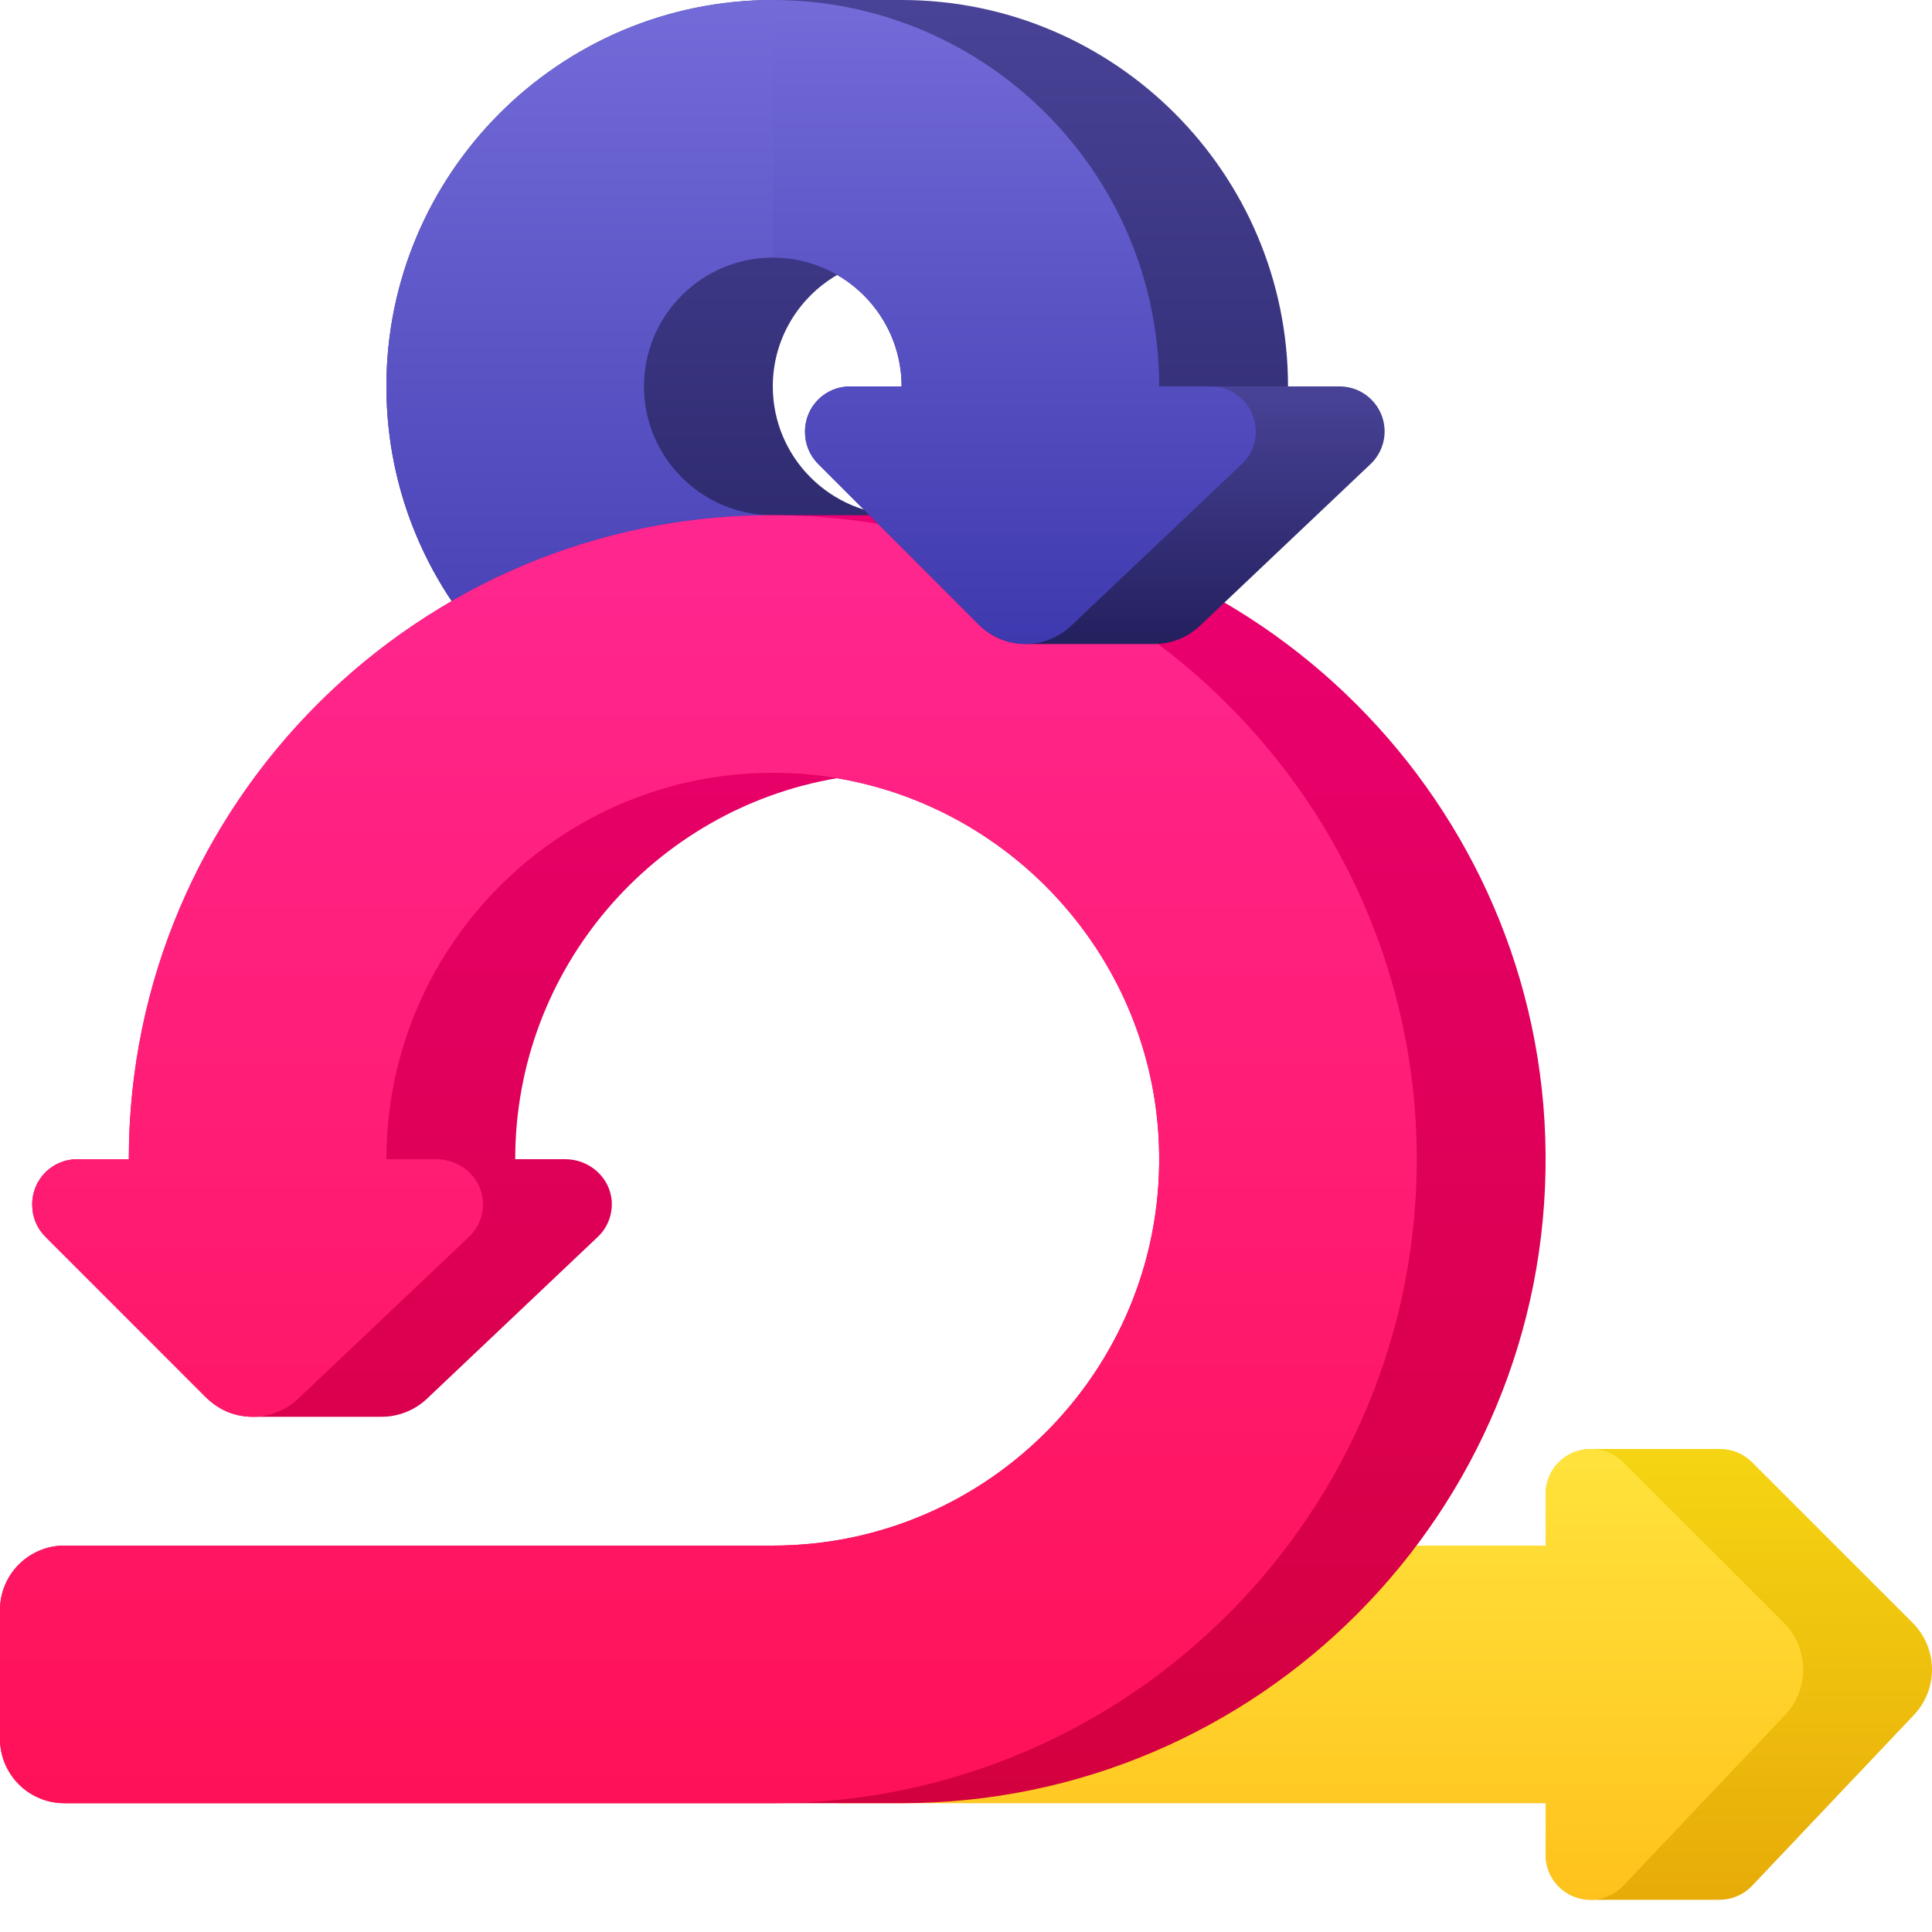 <?xml version="1.0" encoding="UTF-8"?>
<svg width="40px" height="40px" viewBox="0 0 40 40" version="1.1" xmlns="http://www.w3.org/2000/svg" xmlns:xlink="http://www.w3.org/1999/xlink">
    <title>scrum</title>
    <defs>
        <linearGradient x1="50%" y1="0%" x2="50%" y2="100%" id="linearGradient-1">
            <stop stop-color="#494397" offset="0%"></stop>
            <stop stop-color="#23205E" offset="100%"></stop>
        </linearGradient>
        <linearGradient x1="50%" y1="0%" x2="50%" y2="100%" id="linearGradient-2">
            <stop stop-color="#736BD8" offset="0%"></stop>
            <stop stop-color="#3F39AF" offset="100%"></stop>
        </linearGradient>
        <linearGradient x1="50%" y1="0%" x2="50%" y2="100%" id="linearGradient-3">
            <stop stop-color="#F5D513" offset="0%"></stop>
            <stop stop-color="#E7AB08" offset="100%"></stop>
        </linearGradient>
        <linearGradient x1="50%" y1="0%" x2="50%" y2="100%" id="linearGradient-4">
            <stop stop-color="#FFE33C" offset="0%"></stop>
            <stop stop-color="#FFC21C" offset="100%"></stop>
        </linearGradient>
        <linearGradient x1="50%" y1="0%" x2="50%" y2="100%" id="linearGradient-5">
            <stop stop-color="#EB0072" offset="0%"></stop>
            <stop stop-color="#D3003E" offset="100%"></stop>
        </linearGradient>
        <linearGradient x1="50%" y1="0%" x2="50%" y2="100%" id="linearGradient-6">
            <stop stop-color="#FF2790" offset="0%"></stop>
            <stop stop-color="#FF1157" offset="100%"></stop>
        </linearGradient>
        <linearGradient x1="50%" y1="0%" x2="50%" y2="100%" id="linearGradient-7">
            <stop stop-color="#494397" offset="0%"></stop>
            <stop stop-color="#23205E" offset="100%"></stop>
        </linearGradient>
        <linearGradient x1="50%" y1="0%" x2="50%" y2="100%" id="linearGradient-8">
            <stop stop-color="#736BD8" offset="0%"></stop>
            <stop stop-color="#3F39AF" offset="100%"></stop>
        </linearGradient>
    </defs>
    <g id="Visual-Designs" stroke="none" stroke-width="1" fill="none" fill-rule="evenodd">
        <g id="Solutions" transform="translate(-992, -1115)" fill-rule="nonzero">
            <g id="scrum" transform="translate(992, 1115)">
                <path d="M18.667,0 C18.212,0 16.454,0 16,0 C11.589,0 8,3.589 8,8 C8,12.411 11.589,16 16,16 L18.667,16 L18.667,10.667 C17.196,10.667 16,9.47 16,8 C16,7.015 16.537,6.154 17.333,5.692 C18.13,6.154 18.667,7.015 18.667,8 L26.667,8 C26.667,3.589 23.078,0 18.667,0 Z" id="Path" fill="url(#linearGradient-1)"></path>
                <path d="M8,8 C8,12.411 11.589,16 16,16 L16,10.667 C14.53,10.667 13.333,9.47 13.333,8 C13.333,6.53 14.53,5.333 16,5.333 L16,0 C11.589,0 8,3.589 8,8 Z" id="Path" fill="url(#linearGradient-2)"></path>
                <path d="M39.6,33.599 L36.273,30.273 C36.098,30.098 35.861,30 35.614,30 L35.599,30 C35.084,30 33.194,30 32.947,30 L32.932,30 C32.417,30 32,30.417 32,30.932 L32,38.401 C32,38.916 32.417,39.333 32.932,39.333 L35.599,39.333 C35.855,39.333 36.1,39.228 36.276,39.042 L39.625,35.507 C39.866,35.253 40,34.916 40,34.566 C40,34.204 39.856,33.856 39.6,33.599 L39.6,33.599 Z" id="Path" fill="url(#linearGradient-3)"></path>
                <path d="M36.933,33.599 L33.606,30.273 C33.432,30.098 33.194,30 32.947,30 L32.932,30 C32.417,30 32,30.417 32,30.932 L32,32 L17.333,32 L17.333,37.333 L32,37.333 L32,38.401 C32,38.916 32.417,39.333 32.932,39.333 C33.188,39.333 33.433,39.228 33.609,39.042 L36.959,35.507 C37.199,35.253 37.333,34.916 37.333,34.566 C37.333,34.204 37.189,33.856 36.933,33.599 L36.933,33.599 Z" id="Path" fill="url(#linearGradient-4)"></path>
                <path d="M18.771,10.667 C18.736,10.667 18.702,10.668 18.667,10.668 L18.667,10.667 L16,10.667 L16,10.668 C8.648,10.668 2.667,16.648 2.667,24 L1.599,24 C1.084,24 0.667,24.417 0.667,24.932 L0.667,24.947 C0.667,25.195 0.765,25.432 0.94,25.606 L4.25,28.917 C4.393,29.059 4.562,29.176 4.751,29.247 C4.91,29.305 5.073,29.333 5.233,29.333 L5.233,29.333 L7.9,29.333 L7.9,29.333 C8.25,29.333 8.586,29.199 8.84,28.959 L12.376,25.609 C12.574,25.422 12.68,25.157 12.666,24.883 C12.639,24.382 12.204,24 11.703,24 L10.667,24 C10.667,20.045 13.552,16.752 17.327,16.112 C21.002,16.73 23.846,19.875 23.994,23.684 C24.17,28.238 20.516,32 16,32 L4,32 L1.333,32 C0.597,32 0,32.597 0,33.333 L0,36 C0,36.736 0.597,37.333 1.333,37.333 L4,37.333 L16,37.333 L18.667,37.333 C26.054,37.333 32.057,31.296 32,23.896 C31.944,16.644 26.023,10.723 18.771,10.667 Z" id="Path" fill="url(#linearGradient-5)"></path>
                <path d="M16.104,10.667 C8.704,10.61 2.667,16.613 2.667,24 L1.599,24 C1.084,24 0.667,24.417 0.667,24.932 L0.667,24.947 C0.667,25.194 0.765,25.432 0.94,25.606 L4.25,28.917 C4.393,29.059 4.562,29.176 4.751,29.247 C5.258,29.434 5.803,29.309 6.173,28.959 L9.709,25.609 C9.907,25.422 10.013,25.157 9.999,24.883 C9.972,24.382 9.537,24 9.036,24 L8,24 C8,19.484 11.762,15.83 16.316,16.006 C20.468,16.167 23.833,19.532 23.994,23.684 C24.17,28.238 20.516,32 16,32 L1.333,32 C0.597,32 0,32.597 0,33.333 L0,36 C0,36.736 0.597,37.333 1.333,37.333 L16,37.333 C23.387,37.333 29.39,31.296 29.333,23.896 C29.277,16.644 23.356,10.723 16.104,10.667 Z" id="Path" fill="url(#linearGradient-6)"></path>
                <path d="M27.734,8 L17.599,8 C17.084,8 16.667,8.417 16.667,8.932 L16.667,8.947 C16.667,9.194 16.765,9.432 16.94,9.606 L20.266,12.933 C20.523,13.189 20.87,13.333 21.233,13.333 L23.9,13.333 C24.25,13.333 24.586,13.199 24.84,12.959 L28.375,9.609 C28.561,9.433 28.667,9.188 28.667,8.932 C28.667,8.417 28.249,8 27.734,8 L27.734,8 Z" id="Path" fill="url(#linearGradient-7)"></path>
                <path d="M25.068,8 L24,8 C24,3.589 20.411,0 16,0 L16,5.333 C17.47,5.333 18.667,6.53 18.667,8 L17.599,8 C17.084,8 16.667,8.417 16.667,8.932 L16.667,8.947 C16.667,9.194 16.765,9.432 16.94,9.606 L20.266,12.933 C20.523,13.189 20.87,13.333 21.233,13.333 C21.583,13.333 21.919,13.199 22.173,12.959 L25.709,9.609 C25.895,9.433 26,9.188 26,8.932 C26,8.417 25.583,8 25.068,8 Z" id="Path" fill="url(#linearGradient-8)"></path>
            </g>
        </g>
    </g>
</svg>